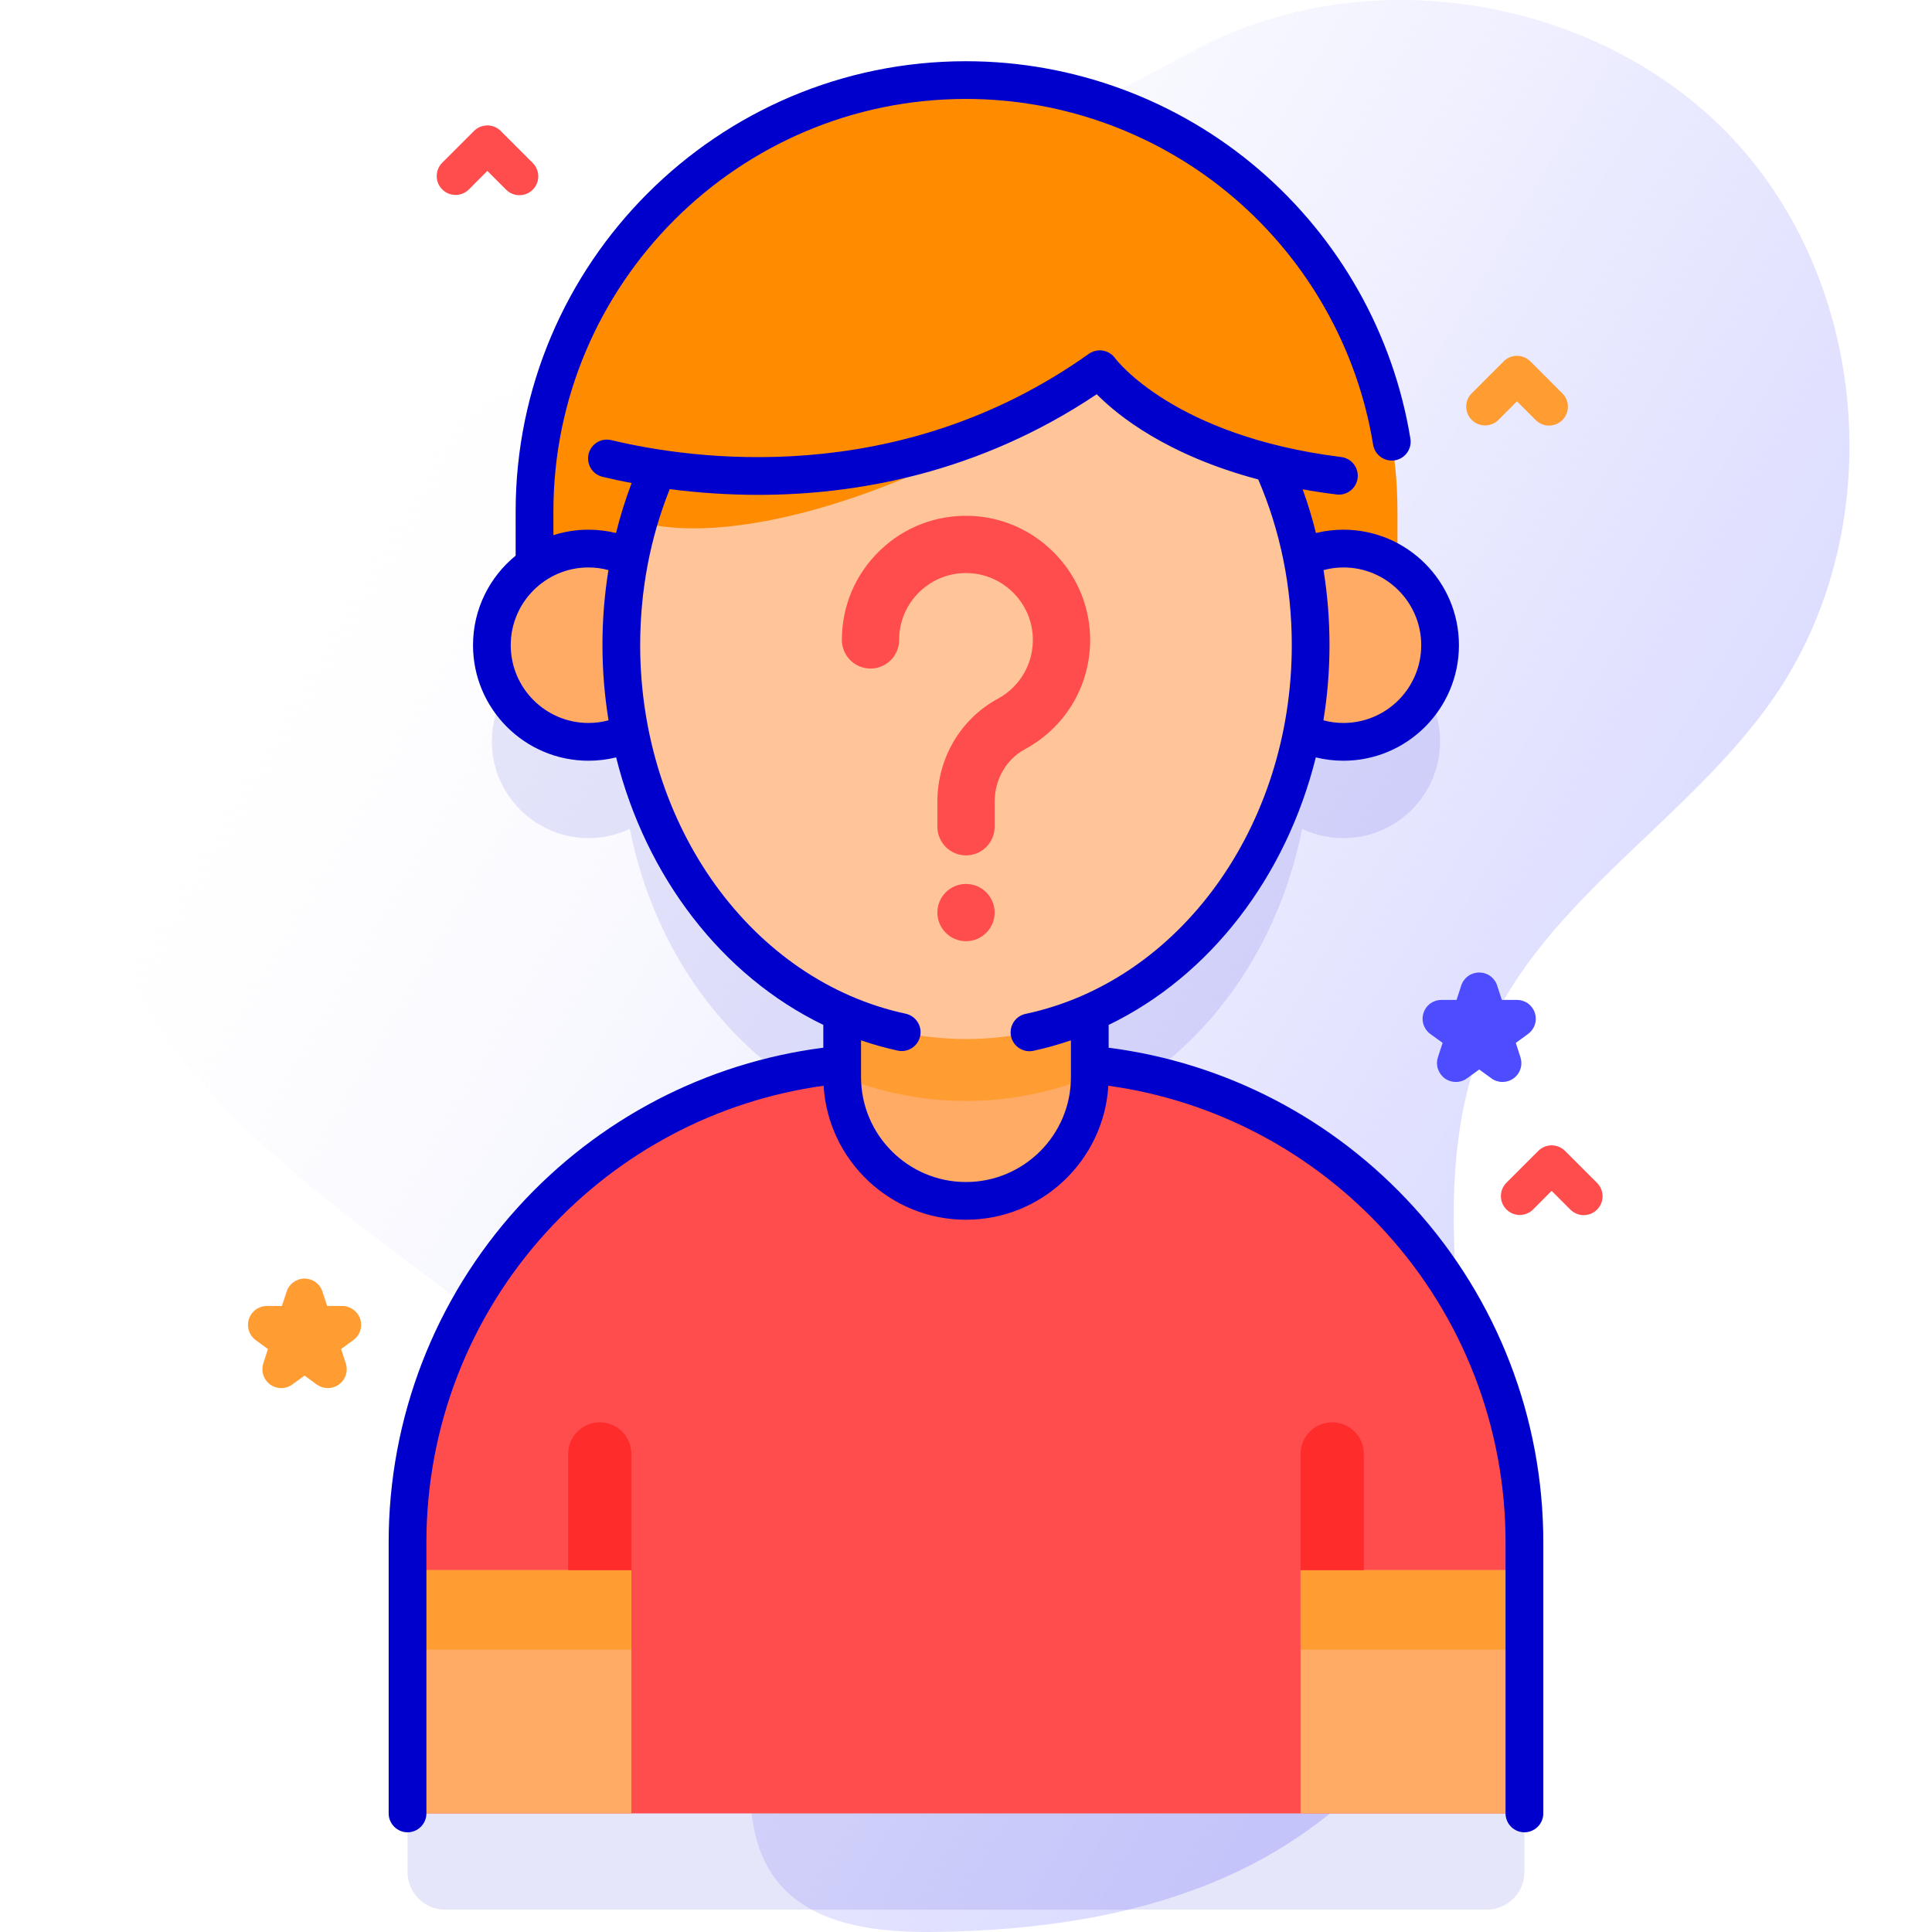 <svg width="48" height="48" viewBox="0 0 48 48" fill="none" xmlns="http://www.w3.org/2000/svg">
<g id="Frame" clip-path="url(#clip0_1_2299)">
<g id="Group">
<path id="Vector" d="M43.167 3.574C39.842 -0.101 33.914 -1.091 29.574 1.303C26.092 3.224 12.501 9.805 8.746 11.589C6.114 12.839 3.487 14.625 2.479 17.359C1.258 20.67 2.804 24.438 5.161 27.065C7.517 29.692 10.606 31.532 13.296 33.816C15.986 36.099 18.401 39.116 18.591 42.64C18.666 44.021 18.431 45.552 19.253 46.665C20.119 47.836 21.78 48.019 23.236 47.999C25.707 47.965 28.211 47.629 30.468 46.625C32.726 45.621 34.727 43.894 35.707 41.625C37.844 36.677 34.766 30.616 36.937 25.683C38.421 22.312 41.984 20.357 44.075 17.325C46.889 13.245 46.493 7.248 43.167 3.574Z" fill="url(#paint0_linear_1_2299)"/>
<path id="Vector_2" d="M37.33 26.881C37.23 26.881 37.134 26.85 37.054 26.792L36.75 26.571L36.446 26.792C36.366 26.85 36.27 26.881 36.171 26.881C36.072 26.881 35.975 26.85 35.895 26.792C35.815 26.733 35.756 26.651 35.725 26.557C35.694 26.463 35.694 26.362 35.725 26.268L35.841 25.91L35.537 25.69C35.457 25.632 35.397 25.549 35.367 25.455C35.336 25.361 35.336 25.26 35.367 25.166C35.397 25.071 35.457 24.989 35.537 24.931C35.617 24.873 35.714 24.842 35.813 24.842H36.188L36.304 24.485C36.335 24.39 36.395 24.308 36.475 24.25C36.555 24.192 36.651 24.161 36.75 24.161C36.849 24.161 36.946 24.192 37.026 24.25C37.106 24.308 37.166 24.39 37.196 24.485L37.312 24.842H37.688C37.787 24.842 37.883 24.873 37.963 24.931C38.043 24.989 38.103 25.072 38.134 25.166C38.164 25.26 38.164 25.361 38.134 25.455C38.103 25.549 38.043 25.631 37.963 25.69L37.66 25.91L37.775 26.268C37.798 26.338 37.804 26.413 37.793 26.486C37.781 26.559 37.752 26.628 37.709 26.688C37.666 26.748 37.608 26.797 37.542 26.83C37.477 26.864 37.404 26.881 37.33 26.881Z" fill="#4D4DFF"/>
<path id="Vector_3" d="M8.146 34.487C8.047 34.487 7.95 34.456 7.87 34.397L7.566 34.176L7.262 34.397C7.182 34.456 7.086 34.487 6.987 34.487C6.888 34.487 6.792 34.456 6.711 34.397C6.631 34.339 6.572 34.257 6.541 34.163C6.511 34.069 6.511 33.967 6.541 33.873L6.657 33.516L6.353 33.295C6.273 33.237 6.214 33.155 6.183 33.061C6.153 32.967 6.153 32.865 6.183 32.771C6.214 32.677 6.273 32.595 6.353 32.537C6.433 32.479 6.53 32.447 6.629 32.447H7.004L7.121 32.09C7.151 31.996 7.211 31.914 7.291 31.856C7.371 31.798 7.467 31.766 7.566 31.766C7.665 31.766 7.762 31.798 7.842 31.856C7.922 31.914 7.981 31.996 8.012 32.09L8.128 32.447H8.504C8.603 32.447 8.699 32.479 8.779 32.537C8.859 32.595 8.919 32.677 8.95 32.771C8.98 32.865 8.98 32.967 8.95 33.061C8.919 33.155 8.859 33.237 8.779 33.295L8.475 33.516L8.591 33.873C8.614 33.944 8.62 34.018 8.609 34.091C8.597 34.164 8.568 34.234 8.525 34.294C8.482 34.353 8.424 34.402 8.359 34.436C8.293 34.469 8.22 34.487 8.146 34.487Z" fill="#FF9D33"/>
<path id="Vector_4" d="M39.347 30.19C39.286 30.19 39.225 30.178 39.168 30.154C39.111 30.131 39.059 30.096 39.016 30.053L38.55 29.587L38.085 30.053C37.997 30.139 37.878 30.186 37.755 30.186C37.632 30.185 37.514 30.136 37.426 30.048C37.339 29.961 37.29 29.843 37.289 29.72C37.288 29.597 37.336 29.478 37.422 29.39L38.219 28.593C38.307 28.505 38.426 28.456 38.55 28.456C38.675 28.456 38.794 28.505 38.882 28.593L39.679 29.39C39.744 29.455 39.789 29.539 39.807 29.63C39.825 29.721 39.816 29.815 39.78 29.901C39.745 29.986 39.685 30.059 39.608 30.111C39.531 30.162 39.44 30.19 39.347 30.19Z" fill="#FF4D4D"/>
<path id="Vector_5" d="M38.486 10.574C38.425 10.574 38.364 10.562 38.307 10.538C38.25 10.515 38.198 10.48 38.155 10.437L37.689 9.971L37.224 10.437C37.135 10.523 37.017 10.57 36.894 10.57C36.77 10.569 36.652 10.52 36.565 10.432C36.478 10.345 36.428 10.227 36.428 10.104C36.427 9.981 36.475 9.862 36.561 9.774L37.358 8.977C37.446 8.889 37.565 8.84 37.689 8.84C37.813 8.84 37.933 8.889 38.021 8.977L38.817 9.774C38.883 9.839 38.928 9.923 38.946 10.014C38.964 10.105 38.955 10.199 38.919 10.284C38.883 10.37 38.824 10.443 38.746 10.495C38.669 10.546 38.579 10.574 38.486 10.574Z" fill="#FF9D33"/>
<path id="Vector_6" d="M12.905 4.85C12.844 4.85 12.783 4.838 12.726 4.814C12.669 4.791 12.617 4.756 12.574 4.713L12.108 4.247L11.643 4.713C11.555 4.798 11.436 4.845 11.314 4.843C11.191 4.842 11.074 4.793 10.987 4.706C10.9 4.619 10.851 4.502 10.85 4.379C10.848 4.257 10.895 4.138 10.98 4.05L11.777 3.253C11.865 3.165 11.984 3.116 12.108 3.116C12.233 3.116 12.352 3.165 12.44 3.253L13.237 4.05C13.302 4.115 13.347 4.199 13.365 4.29C13.383 4.381 13.374 4.475 13.338 4.561C13.303 4.646 13.243 4.72 13.166 4.771C13.089 4.823 12.998 4.85 12.905 4.85Z" fill="#FF4D4D"/>
<path id="Vector_7" opacity="0.1" d="M27.075 28.841V27.555C29.71 26.396 31.716 23.792 32.351 20.593C32.726 20.77 33.142 20.848 33.556 20.816C34.733 20.731 35.688 19.776 35.772 18.599C35.837 17.697 35.403 16.892 34.719 16.43V15.101C34.719 9.181 29.92 4.381 23.999 4.381C18.079 4.381 13.28 9.181 13.28 15.101V16.43C12.595 16.892 12.162 17.697 12.227 18.599C12.311 19.776 13.266 20.731 14.442 20.816C14.876 20.848 15.287 20.764 15.648 20.592C16.282 23.792 18.289 26.396 20.923 27.555V28.841C14.866 29.407 10.125 34.505 10.125 40.71V46.508C10.125 47.026 10.545 47.445 11.062 47.445H36.936C37.454 47.445 37.874 47.026 37.874 46.508V40.71C37.874 34.505 33.133 29.408 27.075 28.841Z" fill="#0000CC"/>
<path id="Vector_8" d="M37.874 45.054H10.125V38.319C10.125 31.734 15.463 26.397 22.047 26.397H25.952C32.536 26.397 37.874 31.734 37.874 38.319V45.054Z" fill="#FF4D4D"/>
<path id="Vector_9" d="M10.125 39.01H15.686V45.054H10.125V39.01ZM32.312 39.01H37.874V45.054H32.312V39.01Z" fill="#FFAB66"/>
<path id="Vector_10" d="M10.125 39.01H15.686V40.984H10.125V39.01ZM32.312 39.01H37.874V40.984H32.312V39.01Z" fill="#FF9D33"/>
<g id="Group_2">
<path id="Vector_11" d="M15.687 39.01V36.122C15.687 35.913 15.604 35.713 15.456 35.566C15.309 35.419 15.109 35.336 14.901 35.336C14.693 35.336 14.493 35.419 14.345 35.566C14.198 35.713 14.115 35.913 14.115 36.122V39.01H15.687ZM33.884 39.01V36.122C33.884 35.913 33.801 35.713 33.654 35.566C33.506 35.419 33.306 35.336 33.098 35.336C32.89 35.336 32.69 35.419 32.543 35.566C32.395 35.713 32.312 35.913 32.312 36.122V39.01H33.884Z" fill="#FF2C2C"/>
</g>
<path id="Vector_12" d="M27.076 22.232V26.759C27.076 28.458 25.699 29.835 24 29.835C22.301 29.835 20.924 28.458 20.924 26.759V22.232H27.076Z" fill="#FFAB66"/>
<path id="Vector_13" d="M27.076 22.232V26.756C26.113 27.143 25.078 27.353 24 27.353C22.922 27.353 21.887 27.143 20.924 26.756V22.232H27.076Z" fill="#FF9D33"/>
<path id="Vector_14" d="M34.72 16.627V12.709C34.72 6.789 29.921 1.99 24.001 1.99C18.081 1.99 13.281 6.789 13.281 12.709V16.627H34.72Z" fill="#FF8B00"/>
<g id="Group_3">
<path id="Vector_15" d="M33.378 18.431C34.704 18.431 35.779 17.356 35.779 16.03C35.779 14.704 34.704 13.629 33.378 13.629C32.052 13.629 30.977 14.704 30.977 16.03C30.977 17.356 32.052 18.431 33.378 18.431Z" fill="#FFAB66"/>
<path id="Vector_16" d="M14.622 18.431C15.948 18.431 17.023 17.356 17.023 16.03C17.023 14.704 15.948 13.629 14.622 13.629C13.296 13.629 12.221 14.704 12.221 16.03C12.221 17.356 13.296 18.431 14.622 18.431Z" fill="#FFAB66"/>
</g>
<path id="Vector_17" d="M24.001 25.814C28.73 25.814 32.564 21.434 32.564 16.03C32.564 10.626 28.73 6.246 24.001 6.246C19.271 6.246 15.438 10.626 15.438 16.03C15.438 21.434 19.271 25.814 24.001 25.814Z" fill="#FFC599"/>
<path id="Vector_18" d="M24 21.252C23.811 21.252 23.631 21.177 23.497 21.044C23.364 20.91 23.289 20.729 23.289 20.54V19.917C23.289 18.841 23.864 17.862 24.789 17.361C25.351 17.057 25.684 16.472 25.66 15.833C25.627 14.972 24.927 14.272 24.066 14.239C23.608 14.221 23.177 14.386 22.848 14.702C22.52 15.018 22.339 15.443 22.339 15.899C22.339 16.087 22.264 16.268 22.131 16.402C21.997 16.535 21.816 16.61 21.628 16.61C21.439 16.61 21.258 16.535 21.124 16.402C20.991 16.268 20.916 16.087 20.916 15.899C20.916 15.053 21.252 14.264 21.861 13.677C22.471 13.09 23.273 12.785 24.12 12.817C25.72 12.878 27.021 14.179 27.082 15.779C27.127 16.963 26.508 18.049 25.466 18.613C25.001 18.864 24.712 19.364 24.712 19.917V20.54C24.712 20.729 24.637 20.91 24.503 21.044C24.37 21.177 24.189 21.252 24 21.252Z" fill="#FF4D4D"/>
<path id="Vector_19" d="M24 23.384C24.393 23.384 24.712 23.065 24.712 22.672C24.712 22.28 24.393 21.961 24 21.961C23.608 21.961 23.289 22.28 23.289 22.672C23.289 23.065 23.608 23.384 24 23.384Z" fill="#FF4D4D"/>
<path id="Vector_20" d="M27.454 5.38H20.203C16.989 5.38 14.385 7.985 14.385 11.198C14.385 14.411 21.204 13.526 27.324 9.173C27.324 9.173 28.798 11.264 33.272 11.821V11.198C33.272 7.985 30.667 5.38 27.454 5.38Z" fill="#FF8B00"/>
<path id="Vector_21" d="M35.123 29.987C33.136 27.8 30.455 26.404 27.544 26.03V25.464C30.059 24.248 31.952 21.789 32.691 18.817C32.914 18.872 33.144 18.9 33.377 18.9C34.96 18.9 36.247 17.612 36.247 16.03C36.247 14.448 34.96 13.16 33.377 13.16C33.145 13.16 32.916 13.188 32.694 13.243C32.603 12.875 32.493 12.513 32.364 12.157C32.636 12.206 32.918 12.25 33.214 12.286C33.336 12.3 33.459 12.264 33.555 12.188C33.652 12.111 33.714 12 33.73 11.878C33.745 11.756 33.711 11.633 33.637 11.535C33.562 11.438 33.452 11.373 33.33 11.356C29.153 10.836 27.72 8.92 27.707 8.903C27.672 8.853 27.627 8.81 27.574 8.777C27.522 8.744 27.464 8.721 27.403 8.711C27.342 8.7 27.28 8.702 27.22 8.716C27.16 8.73 27.103 8.755 27.052 8.791C22.31 12.164 17.171 11.412 15.181 10.933C15.061 10.906 14.936 10.927 14.831 10.992C14.727 11.057 14.652 11.161 14.623 11.28C14.595 11.4 14.614 11.526 14.677 11.631C14.74 11.737 14.843 11.813 14.962 11.844C15.204 11.902 15.447 11.955 15.692 12.001C15.539 12.407 15.409 12.821 15.305 13.242C15.081 13.188 14.852 13.16 14.621 13.16C14.317 13.16 14.024 13.208 13.749 13.296V12.709C13.749 7.057 18.347 2.458 23.999 2.458C26.447 2.458 28.816 3.335 30.671 4.927C32.506 6.502 33.729 8.676 34.115 11.049C34.125 11.11 34.147 11.168 34.179 11.221C34.212 11.273 34.254 11.319 34.304 11.354C34.354 11.39 34.411 11.416 34.471 11.43C34.531 11.444 34.593 11.447 34.654 11.437C34.714 11.427 34.773 11.405 34.825 11.373C34.877 11.34 34.923 11.298 34.959 11.248C34.995 11.198 35.02 11.141 35.035 11.082C35.049 11.022 35.051 10.96 35.041 10.899C34.619 8.308 33.284 5.934 31.282 4.216C29.257 2.478 26.671 1.521 23.999 1.521C17.83 1.521 12.811 6.54 12.811 12.709V13.805C12.165 14.332 11.752 15.134 11.752 16.03C11.752 17.613 13.039 18.9 14.621 18.9C14.855 18.9 15.085 18.872 15.308 18.817C16.048 21.788 17.94 24.247 20.455 25.463V26.03C17.544 26.404 14.863 27.8 12.875 29.987C10.799 32.271 9.656 35.23 9.656 38.319V45.054C9.656 45.178 9.706 45.297 9.794 45.385C9.881 45.473 10.001 45.523 10.125 45.523C10.249 45.523 10.368 45.473 10.457 45.385C10.544 45.297 10.594 45.178 10.594 45.054V38.319C10.594 35.464 11.65 32.729 13.569 30.618C15.381 28.625 17.815 27.341 20.462 26.975C20.574 28.829 22.117 30.304 23.999 30.304C25.882 30.304 27.425 28.83 27.537 26.975C30.183 27.341 32.618 28.625 34.43 30.618C36.349 32.729 37.405 35.464 37.405 38.319V45.054C37.405 45.178 37.454 45.297 37.542 45.385C37.63 45.473 37.749 45.523 37.874 45.523C37.998 45.523 38.117 45.473 38.205 45.385C38.293 45.297 38.343 45.178 38.343 45.054V38.319C38.343 35.23 37.199 32.271 35.123 29.987ZM33.377 14.098C34.443 14.098 35.31 14.965 35.31 16.03C35.31 17.096 34.443 17.962 33.377 17.962C33.209 17.962 33.042 17.939 32.88 17.896C33.081 16.66 33.081 15.4 32.883 14.164C33.044 14.121 33.21 14.098 33.377 14.098ZM14.621 17.962C13.556 17.962 12.689 17.096 12.689 16.03C12.689 14.965 13.556 14.098 14.621 14.098C14.791 14.098 14.956 14.121 15.116 14.164C15.017 14.781 14.967 15.405 14.968 16.03C14.968 16.665 15.02 17.289 15.119 17.896C14.957 17.939 14.791 17.962 14.621 17.962ZM23.999 29.367C22.562 29.367 21.392 28.197 21.392 26.759V25.847C21.692 25.95 21.997 26.035 22.307 26.103C22.428 26.128 22.555 26.105 22.658 26.037C22.762 25.97 22.835 25.864 22.861 25.743C22.887 25.622 22.864 25.495 22.797 25.391C22.73 25.287 22.625 25.213 22.504 25.186C18.68 24.364 15.905 20.513 15.905 16.03C15.905 14.674 16.152 13.371 16.639 12.152C17.365 12.246 18.097 12.294 18.83 12.295C21.256 12.295 24.306 11.766 27.248 9.795C27.767 10.321 28.988 11.308 31.261 11.912C31.813 13.198 32.094 14.583 32.094 16.03C32.094 20.522 29.312 24.375 25.479 25.19C25.366 25.214 25.266 25.279 25.198 25.373C25.13 25.467 25.099 25.582 25.111 25.697C25.123 25.812 25.177 25.919 25.263 25.996C25.349 26.074 25.46 26.117 25.576 26.117C25.608 26.117 25.641 26.114 25.674 26.107C25.992 26.039 26.302 25.951 26.607 25.847V26.76C26.607 28.197 25.437 29.367 23.999 29.367Z" fill="#0000CC"/>
</g>
</g>
<defs>
<linearGradient id="paint0_linear_1_2299" x1="2.449" y1="8.121" x2="48.385" y2="35.03" gradientUnits="userSpaceOnUse">
<stop offset="0.102" stop-color="white" stop-opacity="0"/>
<stop offset="0.319" stop-color="#EEEEFF" stop-opacity="0.302"/>
<stop offset="0.598" stop-color="#DEDEFF" stop-opacity="0.691"/>
<stop offset="0.821" stop-color="#D9D9FF"/>
</linearGradient>
<clipPath id="clip0_1_2299">
<rect width="48" height="48" fill="white"/>
</clipPath>
</defs>
</svg>

